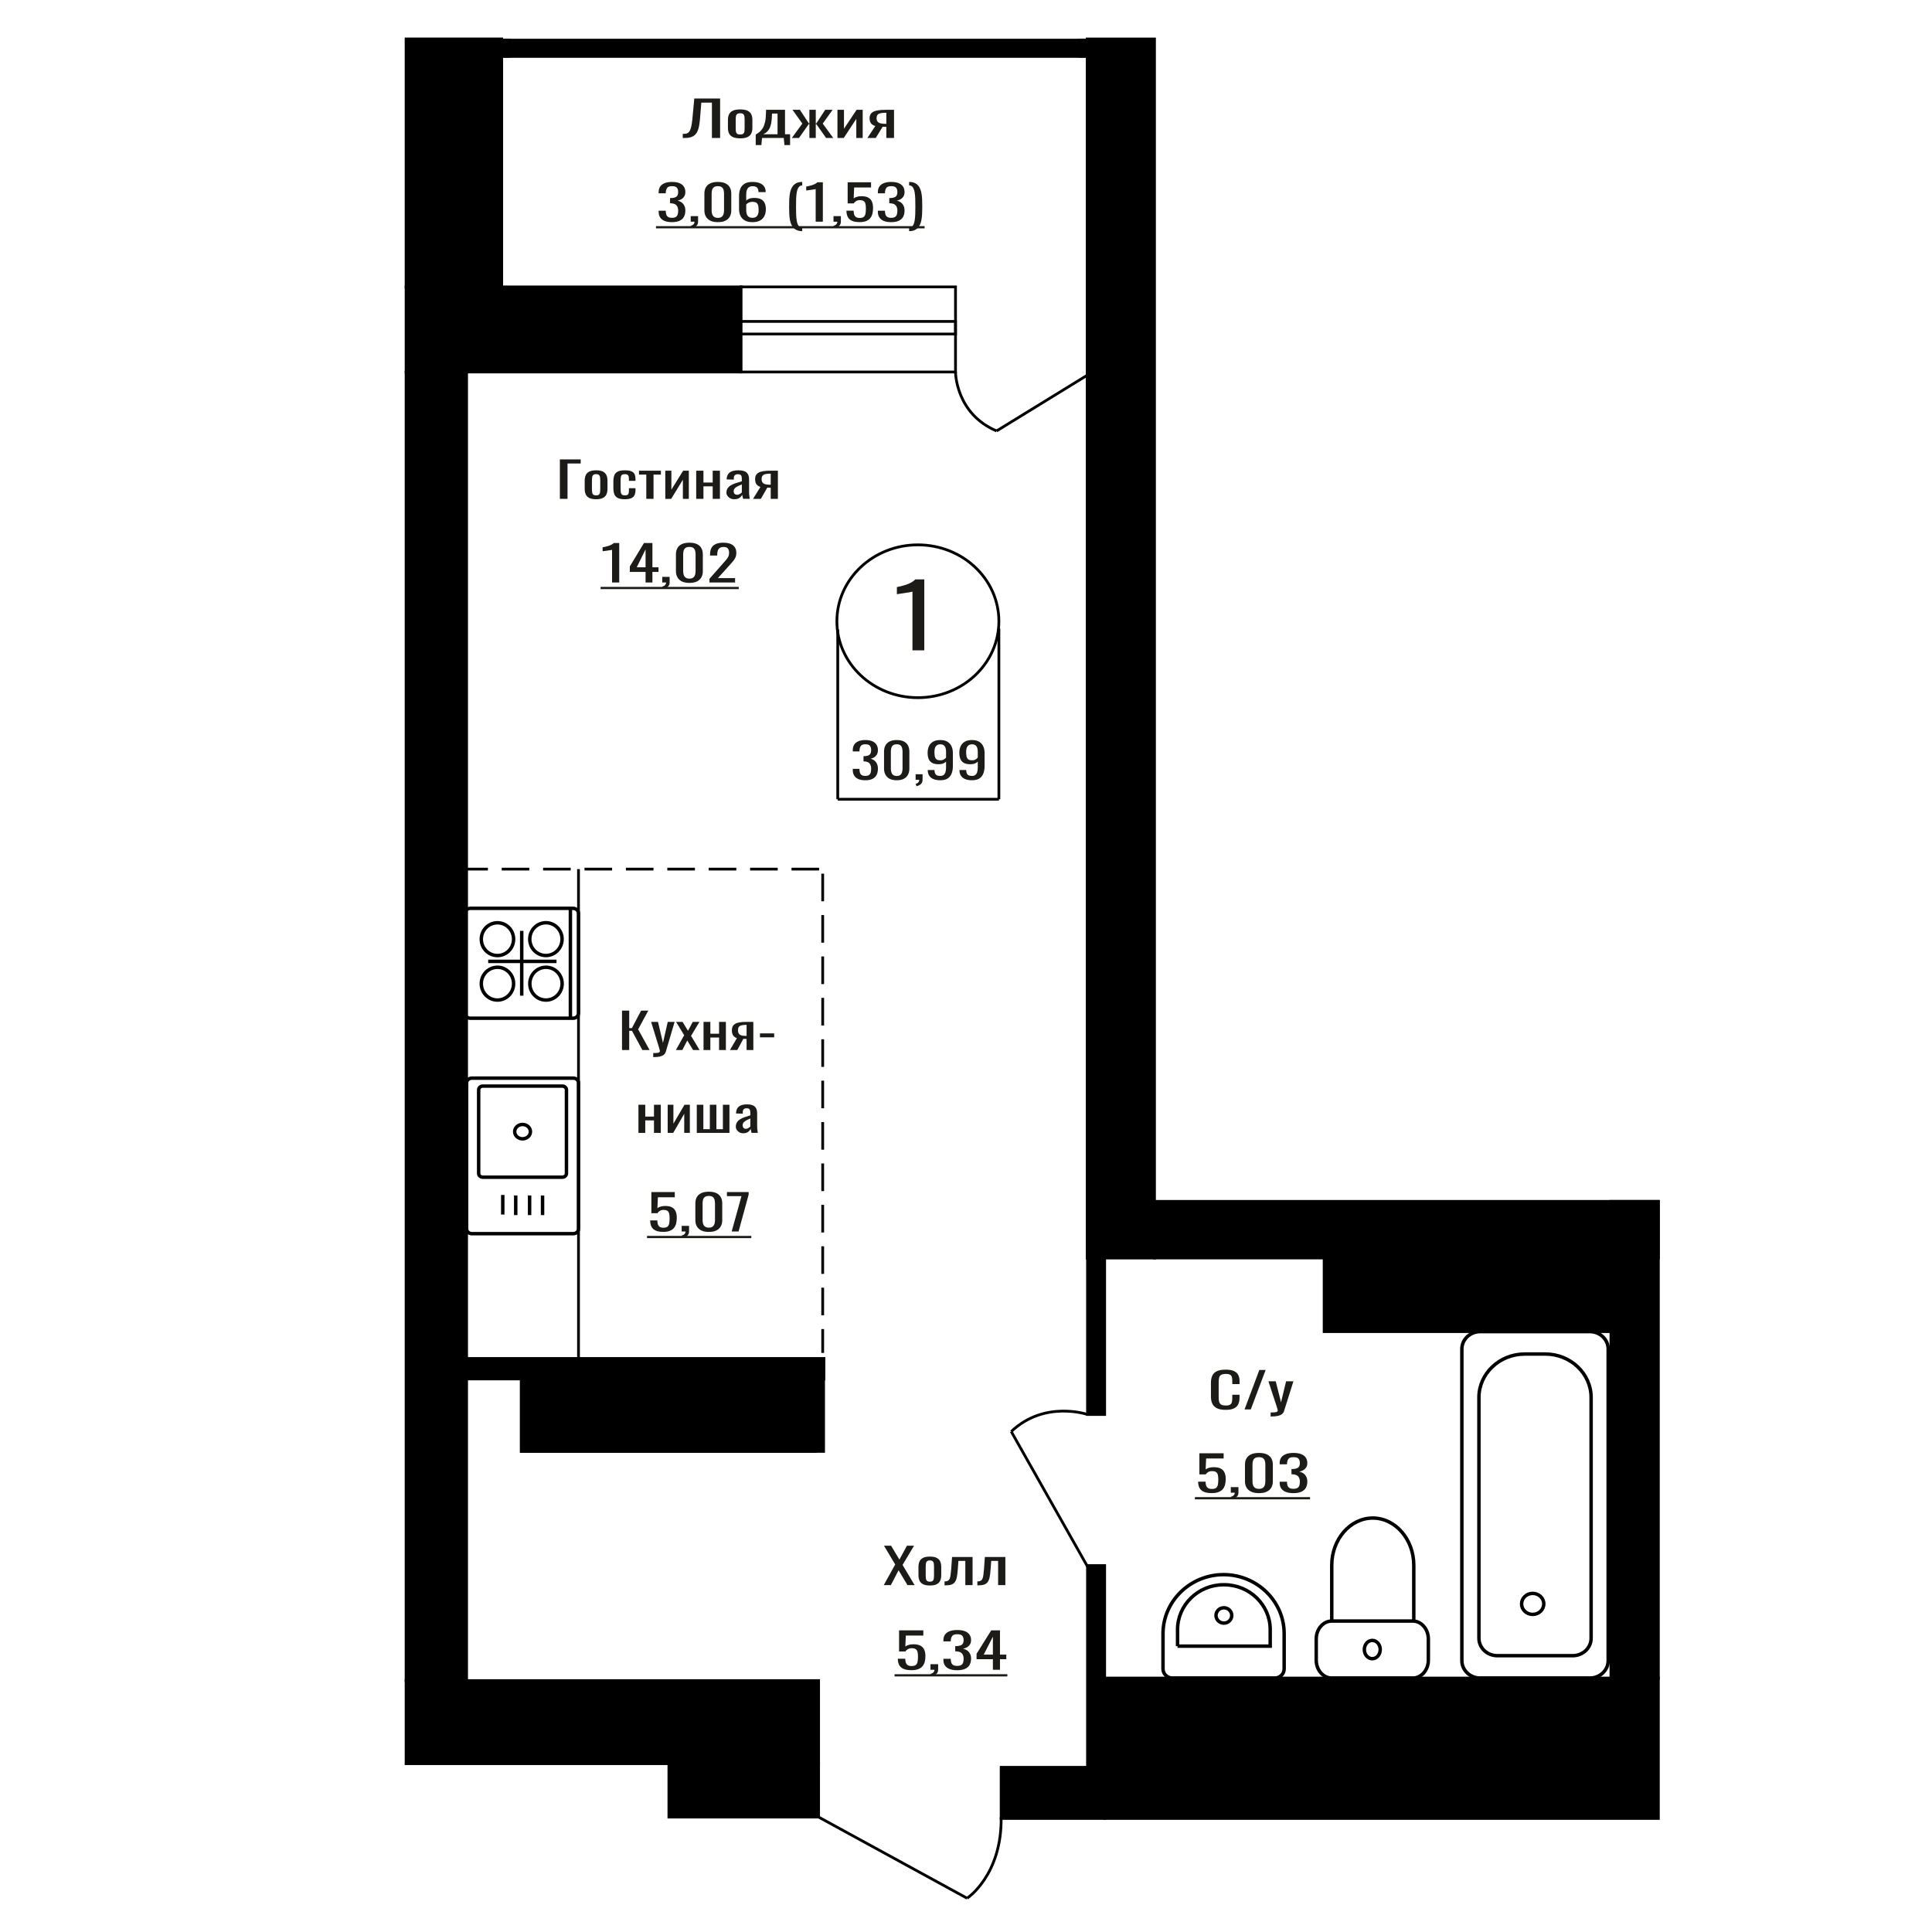 <?xml version="1.0" encoding="UTF-8"?>
<!DOCTYPE svg PUBLIC "-//W3C//DTD SVG 1.1//EN" "http://www.w3.org/Graphics/SVG/1.1/DTD/svg11.dtd">
<!-- Creator: CorelDRAW 2019 -->
<svg xmlns="http://www.w3.org/2000/svg" xml:space="preserve" width="140mm" height="140mm" version="1.1" style="shape-rendering:geometricPrecision; text-rendering:geometricPrecision; image-rendering:optimizeQuality; fill-rule:evenodd; clip-rule:evenodd"
viewBox="0 0 14000 14000"
 xmlns:xlink="http://www.w3.org/1999/xlink">
 <defs>
  <style type="text/css">
   <![CDATA[
    .str1 {stroke:black;stroke-width:25;stroke-miterlimit:22.926}
    .str0 {stroke:black;stroke-width:20;stroke-miterlimit:22.926}
    .str2 {stroke:black;stroke-width:20;stroke-miterlimit:22.926;stroke-dasharray:200 100}
    .fil1 {fill:none}
    .fil3 {fill:black}
    .fil2 {fill:#1C1B17}
    .fil0 {fill:#1C1B17;fill-rule:nonzero}
   ]]>
  </style>
 </defs>
 <g id="Слой_x0020_1">
  <polygon class="fil0" points="4507.35,7608.91 4507.35,7323.16 4559.49,7323.16 4559.49,7450.16 4578.88,7450.16 4645.79,7323.16 4697.94,7323.16 4624.1,7458.98 4707.17,7608.91 4655.02,7608.91 4579.34,7469.56 4559.49,7469.56 4559.49,7608.91 "/>
  <path id="1" class="fil0" d="M4733.48 7660.06l0 -28.92c12,0 21.53,-0.42 28.61,-1.24 7.08,-0.82 12.15,-2.35 15.23,-4.59 3.07,-2.23 4.61,-5.35 4.61,-9.34 0,-2.12 -1.08,-6.82 -3.23,-14.12 -2.15,-7.29 -4.46,-15.05 -6.92,-23.28l-53.54 -173.57 49.84 0 36 152.4 34.62 -152.4 49.84 0 -63.68 215.2c-2.78,9.88 -7.85,17.7 -15.24,23.46 -7.38,5.76 -16.84,9.94 -28.38,12.52 -11.54,2.59 -25.46,3.88 -41.77,3.88l-5.99 0z"/>
  <polygon id="2" class="fil0" points="4897.77,7608.91 4957.77,7501.66 4899.15,7405 4946.23,7405 4985.45,7469.56 5020.06,7405 5068.52,7405 5007.61,7506.25 5069.44,7608.91 5022.38,7608.91 4980.37,7539.77 4944.38,7608.91 "/>
  <polygon id="3" class="fil0" points="5098.05,7608.91 5098.05,7405 5147.44,7405 5147.44,7490.73 5210.66,7490.73 5210.66,7405 5260.05,7405 5260.05,7608.91 5210.66,7608.91 5210.66,7518.25 5147.44,7518.25 5147.44,7608.91 "/>
  <path id="4" class="fil0" d="M5289.58 7608.91l50.3 -86.43c-8.6,-2.59 -15.6,-6.47 -20.99,-11.64 -5.39,-5.18 -9.32,-11.53 -11.78,-19.05 -2.46,-7.53 -3.69,-16 -3.69,-25.4 0,-10.82 1.85,-20.11 5.54,-27.87 3.7,-7.76 9.55,-14.11 17.54,-19.05 8.01,-4.94 18.62,-8.59 31.84,-10.94 13.24,-2.35 29.54,-3.53 48.93,-3.53l51.68 0 0 203.91 -48.92 0 0 -80.43c-4.92,0 -9.07,-0.06 -12.46,-0.18 -3.38,-0.12 -7.07,-0.29 -11.08,-0.53l-43.83 81.14 -53.08 0zm114.91 -102.31c0.62,0 1.61,0 3,0 1.39,0 2.24,0 2.54,0l0 -80.08c-0.3,0 -1.15,0 -2.54,0 -1.39,0 -2.22,0 -2.54,0 -14.45,0 -25.91,1.36 -34.38,4.06 -8.46,2.7 -14.37,6.94 -17.76,12.7 -3.39,5.76 -5.08,13.46 -5.08,23.11 0,13.4 3.93,23.4 11.76,29.98 7.85,6.59 22.86,10 45,10.23z"/>
  <polygon id="5" class="fil0" points="5506.95,7516.83 5506.95,7488.26 5609.86,7488.26 5609.86,7516.83 "/>
  <polygon id="6" class="fil0" points="4626.41,8209.34 4626.41,8005.43 4675.79,8005.43 4675.79,8091.16 4739.01,8091.16 4739.01,8005.43 4788.4,8005.43 4788.4,8209.34 4739.01,8209.34 4739.01,8118.68 4675.79,8118.68 4675.79,8209.34 "/>
  <polygon id="7" class="fil0" points="4838.24,8209.34 4838.24,8005.43 4879.77,8005.43 4879.77,8142.66 4960.07,8005.43 4998.84,8005.43 4998.84,8209.34 4958.22,8209.34 4958.22,8071.05 4878.39,8209.34 "/>
  <polygon id="8" class="fil0" points="5049.14,8209.34 5049.14,8005.43 5096.68,8005.43 5096.68,8182.53 5143.75,8182.53 5143.75,8005.43 5191.29,8005.43 5191.29,8182.53 5238.36,8182.53 5238.36,8005.43 5285.89,8005.43 5285.89,8209.34 "/>
  <path id="9" class="fil0" d="M5385.58 8212.16c-10.47,0 -19.69,-2.29 -27.7,-6.88 -7.99,-4.58 -14.29,-10.46 -18.91,-17.64 -4.62,-7.17 -6.92,-14.75 -6.92,-22.75 0,-12.7 2.76,-23.4 8.3,-32.1 5.54,-8.71 13.15,-16.05 22.84,-22.05 9.7,-6 20.92,-11.23 33.69,-15.7 12.77,-4.47 26.23,-8.82 40.38,-13.05l0 -14.47c0,-8.23 -0.61,-15.05 -1.84,-20.46 -1.23,-5.41 -3.77,-9.47 -7.61,-12.17 -3.85,-2.7 -9.62,-4.06 -17.31,-4.06 -6.77,0 -12.23,1.18 -16.38,3.53 -4.16,2.35 -7.16,5.7 -9,10.06 -1.85,4.35 -2.77,9.46 -2.77,15.34l0 10.23 -48.92 -1.41c0.62,-22.58 7.38,-39.22 20.31,-49.92 12.92,-10.7 32.91,-16.05 59.99,-16.05 26.45,0 45.22,5.53 56.3,16.58 11.07,11.06 16.62,27.05 16.62,47.98l0 93.13c0,6.35 0.22,12.47 0.69,18.35 0.46,5.88 1.07,11.35 1.84,16.4 0.78,5.06 1.47,9.82 2.08,14.29l-45.23 0c-0.92,-3.76 -2.07,-8.53 -3.46,-14.29 -1.38,-5.76 -2.39,-10.99 -3,-15.7 -3.08,8 -8.99,15.47 -17.77,22.41 -8.76,6.93 -20.84,10.4 -36.22,10.4zm19.38 -32.45c4.92,0 9.54,-1.06 13.84,-3.18 4.31,-2.12 8.15,-4.53 11.54,-7.23 3.39,-2.71 5.69,-4.88 6.92,-6.53l0 -57.85c-7.69,3.29 -14.92,6.58 -21.69,9.87 -6.76,3.3 -12.69,6.77 -17.76,10.41 -5.08,3.65 -9.08,7.76 -12,12.35 -2.93,4.59 -4.39,9.82 -4.39,15.7 0,8.23 2,14.7 6,19.4 4,4.7 9.85,7.06 17.54,7.06z"/>
  <path class="fil0" d="M6612.05 4712.74l0 -425.45c-0.55,0.42 -6.55,1.69 -18.03,3.81 -11.48,2.12 -24.43,4.23 -38.85,6.35 -14.42,2.12 -27.24,4.02 -38.45,5.71 -11.22,1.7 -17.09,2.54 -17.62,2.54l0 -51.43c9.08,-1.69 19.62,-4.02 31.63,-6.99 12.02,-2.96 24.3,-6.56 36.85,-10.79 12.55,-4.23 24.57,-9.53 36.05,-15.88 11.48,-6.35 21.23,-13.75 29.24,-22.22l64.88 0 0 514.35 -85.7 0z"/>
  <ellipse class="fil1 str0" cx="6651.35" cy="4501.87" rx="586.93" ry="553.69"/>
  <line class="fil1 str0" x1="6070.64" y1="4561.52" x2="6070.64" y2= "5791.69" />
  <line class="fil1 str0" x1="7238.29" y1="4553.9" x2="7238.29" y2= "5791.68" />
  <line class="fil1 str0" x1="6070.64" y1="5791.68" x2="7238.29" y2= "5791.68" />
  <path class="fil0" d="M6270.09 5654.03c-20.13,0 -36.92,-2.94 -50.34,-8.82 -13.43,-5.88 -23.5,-14.35 -30.22,-25.4 -6.71,-11.06 -10.07,-24.11 -10.07,-39.16l0 -9.53 48.53 0c0,0.94 0,1.94 0,3 0,1.06 0,2.18 0,3.35 0.3,8.47 1.6,16.11 3.88,22.93 2.3,6.82 6.41,12.23 12.36,16.23 5.96,4 14.58,6 25.86,6 11.9,0 20.91,-2.18 27.02,-6.53 6.1,-4.35 10.21,-10.52 12.35,-18.52 2.14,-8 3.2,-17.17 3.2,-27.52 0,-15.05 -3.58,-27.34 -10.75,-36.86 -7.18,-9.53 -19.76,-14.76 -37.76,-15.7 -0.92,-0.24 -2.06,-0.35 -3.44,-0.35 -1.37,0 -2.51,0 -3.44,0l0 -37.75c0.93,0 1.99,0 3.21,0 1.22,0 2.3,0 3.2,0 17.4,-0.47 29.91,-4 37.54,-10.58 7.63,-6.59 11.44,-17.53 11.44,-32.81 0,-12.94 -2.82,-23.29 -8.47,-31.05 -5.64,-7.76 -16.85,-11.64 -33.64,-11.64 -16.78,0 -27.92,4.29 -33.41,12.88 -5.49,8.58 -8.54,19.58 -9.15,32.98 0,0.94 0,1.94 0,3 0,1.06 0,2.06 0,3l-48.53 0 0 -9.53c0,-15.28 3.36,-28.34 10.07,-39.15 6.72,-10.82 16.87,-19.17 30.44,-25.05 13.59,-5.88 30.44,-8.82 50.58,-8.82 20.45,0 37.38,2.94 50.81,8.82 13.43,5.88 23.49,14.29 30.22,25.22 6.7,10.94 10.06,24.05 10.06,39.34 0,17.17 -4.81,30.92 -14.41,41.27 -9.62,10.35 -22.51,17.41 -38.68,21.17 11.29,2.59 20.83,7.05 28.6,13.4 7.78,6.35 13.82,14.41 18.08,24.17 4.27,9.76 6.41,21.11 6.41,34.04 0,16.94 -3.04,31.69 -9.16,44.28 -6.09,12.58 -15.86,22.34 -29.29,29.28 -13.42,6.94 -31.12,10.41 -53.1,10.41z"/>
  <path id="1" class="fil0" d="M6498.05 5654.03c-21.06,0 -38.37,-3.65 -51.95,-10.94 -13.59,-7.29 -23.66,-17.29 -30.21,-29.99 -6.56,-12.7 -9.85,-27.16 -9.85,-43.39l0 -123.12c0,-16.7 3.21,-31.34 9.62,-43.92 6.41,-12.58 16.4,-22.4 29.98,-29.46 13.58,-7.05 31.05,-10.58 52.41,-10.58 21.36,0 38.76,3.53 52.18,10.58 13.43,7.06 23.35,16.88 29.76,29.46 6.41,12.58 9.61,27.22 9.61,43.92l0 123.12c0,16.46 -3.28,31.05 -9.85,43.75 -6.56,12.7 -16.55,22.63 -29.98,29.81 -13.42,7.17 -30.66,10.76 -51.72,10.76zm0 -31.05c11.6,0 20.37,-2.59 26.31,-7.76 5.96,-5.17 10.08,-11.82 12.37,-19.93 2.28,-8.12 3.44,-16.52 3.44,-25.23l0 -123.82c0,-9.17 -1.08,-17.82 -3.21,-25.93 -2.14,-8.12 -6.19,-14.64 -12.13,-19.58 -5.96,-4.94 -14.88,-7.41 -26.78,-7.41 -11.9,0 -20.9,2.47 -27,7.41 -6.11,4.94 -10.23,11.46 -12.37,19.58 -2.14,8.11 -3.2,16.76 -3.2,25.93l0 123.82c0,8.71 1.14,17.11 3.44,25.23 2.28,8.11 6.55,14.76 12.82,19.93 6.25,5.17 15.02,7.76 26.31,7.76z"/>
  <path id="2" class="fil0" d="M6642.24 5697.06l-7.79 -16.22c8.24,-2.12 14.73,-5.82 19.45,-11.12 4.74,-5.29 7.1,-11.58 7.1,-18.87l-26.09 0 0 -40.57 50.35 0 0 39.86c0,12.47 -3.5,22.41 -10.52,29.81 -7.02,7.41 -17.85,13.12 -32.5,17.11z"/>
  <path id="3" class="fil0" d="M6813.88 5654.03c-19.22,0 -35.62,-2.77 -49.2,-8.3 -13.58,-5.52 -23.88,-13.58 -30.9,-24.16 -7.01,-10.58 -10.68,-23.4 -10.98,-38.45 0,-0.47 0,-1 0,-1.59 0,-0.59 0,-1.12 0,-1.59l48.98 0c0,13.64 2.89,24.17 8.69,31.58 5.8,7.4 17.09,11.11 33.87,11.11 9.16,0 16.79,-2.18 22.89,-6.53 6.11,-4.35 10.67,-11.05 13.74,-20.11 3.05,-9.05 4.56,-20.52 4.56,-34.39l0 -43.4c-4.56,5.88 -11.36,10.65 -20.35,14.29 -9.01,3.65 -20.23,5.47 -33.65,5.47 -20.45,0 -36.47,-3.47 -48.07,-10.41 -11.59,-6.93 -19.75,-16.58 -24.48,-28.92 -4.73,-12.35 -7.1,-26.76 -7.1,-43.22 0,-17.4 3.05,-33.1 9.16,-47.1 6.1,-13.99 15.95,-25.1 29.52,-33.33 13.58,-8.24 31.36,-12.35 53.32,-12.35 21.36,0 38.76,4.17 52.19,12.52 13.43,8.35 23.26,19.58 29.52,33.69 6.25,14.11 9.38,29.87 9.38,47.28l0 95.95c0,18.35 -2.74,35.28 -8.24,50.8 -5.49,15.52 -14.79,27.93 -27.92,37.22 -13.12,9.29 -31.43,13.94 -54.93,13.94zm0 -144.64c10.68,0 19.39,-2.06 26.1,-6.18 6.7,-4.11 11.89,-8.64 15.55,-13.58l0 -42.33c0,-9.88 -1.22,-18.88 -3.66,-26.99 -2.43,-8.12 -6.7,-14.58 -12.81,-19.4 -6.1,-4.83 -14.5,-7.24 -25.18,-7.24 -10.67,0 -19.15,2.47 -25.4,7.41 -6.25,4.94 -10.68,11.35 -13.27,19.23 -2.6,7.88 -3.9,16.52 -3.9,25.93 0,11.29 0.69,21.75 2.07,31.4 1.37,9.64 5.03,17.34 10.99,23.1 5.94,5.76 15.79,8.65 29.51,8.65z"/>
  <path id="4" class="fil0" d="M7043.67 5654.03c-19.23,0 -35.63,-2.77 -49.2,-8.3 -13.59,-5.52 -23.89,-13.58 -30.91,-24.16 -7,-10.58 -10.68,-23.4 -10.97,-38.45 0,-0.47 0,-1 0,-1.59 0,-0.59 0,-1.12 0,-1.59l48.98 0c0,13.64 2.89,24.17 8.69,31.58 5.8,7.4 17.09,11.11 33.86,11.11 9.16,0 16.79,-2.18 22.89,-6.53 6.11,-4.35 10.68,-11.05 13.74,-20.11 3.05,-9.05 4.57,-20.52 4.57,-34.39l0 -43.4c-4.57,5.88 -11.37,10.65 -20.36,14.29 -9,3.65 -20.23,5.47 -33.64,5.47 -20.45,0 -36.47,-3.47 -48.07,-10.41 -11.59,-6.93 -19.75,-16.58 -24.49,-28.92 -4.72,-12.35 -7.1,-26.76 -7.1,-43.22 0,-17.4 3.05,-33.1 9.16,-47.1 6.1,-13.99 15.95,-25.1 29.52,-33.33 13.59,-8.24 31.36,-12.35 53.33,-12.35 21.36,0 38.76,4.17 52.18,12.52 13.43,8.35 23.27,19.58 29.52,33.69 6.26,14.11 9.38,29.87 9.38,47.28l0 95.95c0,18.35 -2.73,35.28 -8.24,50.8 -5.48,15.52 -14.79,27.93 -27.92,37.22 -13.12,9.29 -31.42,13.94 -54.92,13.94zm0 -144.64c10.68,0 19.38,-2.06 26.09,-6.18 6.71,-4.11 11.9,-8.64 15.56,-13.58l0 -42.33c0,-9.88 -1.22,-18.88 -3.66,-26.99 -2.44,-8.12 -6.71,-14.58 -12.82,-19.4 -6.1,-4.83 -14.49,-7.24 -25.17,-7.24 -10.68,0 -19.15,2.47 -25.41,7.41 -6.25,4.94 -10.67,11.35 -13.27,19.23 -2.59,7.88 -3.89,16.52 -3.89,25.93 0,11.29 0.69,21.75 2.06,31.4 1.38,9.64 5.04,17.34 10.99,23.1 5.94,5.76 15.79,8.65 29.52,8.65z"/>
  <path class="fil0" d="M4806.59 8926.58c-23.64,0 -42.42,-3.29 -56.36,-9.88 -13.92,-6.58 -23.87,-16.11 -29.86,-28.57 -5.99,-12.47 -9,-27.28 -9,-44.45l51.98 0c0,8.47 0.97,16.76 2.91,24.87 1.96,8.11 6.07,14.82 12.39,20.11 6.32,5.29 15.95,7.94 28.91,7.94 14.25,0 24.45,-3 30.61,-9 6.14,-6 10.03,-14.11 11.65,-24.34 1.62,-10.23 2.43,-21.82 2.43,-34.75 0,-12.94 -0.98,-23.93 -2.92,-32.99 -1.94,-9.05 -5.99,-15.99 -12.14,-20.81 -6.16,-4.82 -15.86,-7.23 -29.15,-7.23 -10.69,0 -19.75,2.41 -27.2,7.23 -7.45,4.82 -12.95,10.29 -16.52,16.4l-44.2 0 0 -153.1 169.53 0 0 37.75 -122.41 0 -3.4 79.02c6.47,-4.94 14.5,-8.82 24.04,-11.64 9.56,-2.83 20.49,-4.24 32.8,-4.24 21.37,0 38.13,3.65 50.27,10.94 12.15,7.29 20.73,17.29 25.75,29.99 5.01,12.7 7.52,27.28 7.52,43.74 0,14.58 -1.45,28.16 -4.37,40.75 -2.91,12.58 -8.01,23.52 -15.29,32.81 -7.29,9.28 -17.26,16.52 -29.88,21.69 -12.63,5.18 -28.66,7.76 -48.09,7.76z"/>
  <path id="1" class="fil0" d="M4947.46 8969.97l-8.27 -16.22c8.75,-2.12 15.63,-5.82 20.65,-11.12 5.02,-5.29 7.53,-11.58 7.53,-18.87l-27.69 0 0 -40.57 53.44 0 0 39.86c0,12.47 -3.72,22.41 -11.17,29.81 -7.45,7.41 -18.95,13.12 -34.49,17.11z"/>
  <path id="2" class="fil0" d="M5136.42 8926.94c-22.35,0 -40.72,-3.65 -55.13,-10.94 -14.42,-7.29 -25.11,-17.29 -32.06,-29.99 -6.97,-12.7 -10.45,-27.16 -10.45,-43.39l0 -123.12c0,-16.7 3.4,-31.34 10.2,-43.92 6.8,-12.58 17.41,-22.4 31.82,-29.46 14.41,-7.05 32.95,-10.58 55.62,-10.58 22.66,0 41.13,3.53 55.38,10.58 14.25,7.06 24.77,16.88 31.58,29.46 6.8,12.58 10.2,27.22 10.2,43.92l0 123.12c0,16.46 -3.48,31.05 -10.45,43.75 -6.97,12.7 -17.57,22.63 -31.82,29.81 -14.24,7.17 -32.54,10.76 -54.89,10.76zm0 -31.05c12.31,0 21.62,-2.59 27.92,-7.76 6.32,-5.17 10.7,-11.82 13.13,-19.93 2.42,-8.12 3.65,-16.52 3.65,-25.23l0 -123.82c0,-9.17 -1.15,-17.82 -3.4,-25.93 -2.28,-8.12 -6.57,-14.64 -12.88,-19.58 -6.32,-4.94 -15.79,-7.41 -28.42,-7.41 -12.63,0 -22.18,2.47 -28.66,7.41 -6.48,4.94 -10.85,11.46 -13.12,19.58 -2.27,8.11 -3.4,16.76 -3.4,25.93l0 123.82c0,8.71 1.21,17.11 3.65,25.23 2.42,8.11 6.95,14.76 13.6,19.93 6.64,5.17 15.95,7.76 27.93,7.76z"/>
  <polygon id="3" class="fil0" points="5302.07,8923.76 5372.98,8667.64 5267.58,8667.64 5267.58,8638.01 5424.97,8638.01 5424.97,8656.35 5352.1,8923.76 "/>
  <polygon id="4" class="fil2" points="4688.54,8955.83 5444.39,8955.83 5444.39,8971.87 4688.54,8971.87 "/>
  <polygon id="5" class="fil2" points="5444.39,8955.83 5444.39,8955.83 5444.39,8971.87 5444.39,8971.87 "/>
  <polygon id="6" class="fil2" points="4688.54,9556.26 4688.54,9556.26 4688.54,9572.3 4688.54,9572.3 "/>
  <polygon id="7" class="fil2" points="4688.54,9556.26 4688.54,9556.26 4688.54,9572.3 4688.54,9572.3 "/>
  <path class="fil0" d="M8882 10216.39c-28.16,0 -50.01,-4.24 -65.56,-12.71 -15.55,-8.46 -26.35,-19.87 -32.41,-34.21 -6.05,-14.35 -9.09,-30.34 -9.09,-47.98l0 -100.9c0,-19.28 3.04,-36.1 9.09,-50.45 6.06,-14.34 16.86,-25.45 32.41,-33.33 15.55,-7.88 37.4,-11.82 65.56,-11.82 24.87,0 44.6,3.29 59.17,9.88 14.58,6.58 25.04,15.99 31.43,28.22 6.38,12.23 9.58,26.93 9.58,44.1l0 22.57 -52.55 0 0 -20.1c0,-10.59 -0.74,-19.94 -2.21,-28.05 -1.48,-8.11 -5.49,-14.41 -12.03,-18.87 -6.55,-4.47 -17.51,-6.71 -32.9,-6.71 -15.72,0 -27.17,2.41 -34.37,7.24 -7.21,4.82 -11.87,11.64 -14,20.46 -2.13,8.82 -3.19,19.11 -3.19,30.86l0 113.25c0,14.34 1.64,25.69 4.91,34.04 3.27,8.35 8.67,14.29 16.2,17.82 7.53,3.52 17.68,5.29 30.45,5.29 15.06,0 25.86,-2.41 32.42,-7.23 6.54,-4.83 10.63,-11.47 12.27,-19.94 1.63,-8.46 2.45,-18.34 2.45,-29.63l0 -21.17 52.55 0 0 21.17c0,17.4 -2.95,32.75 -8.84,46.04 -5.9,13.29 -16.05,23.63 -30.46,31.04 -14.39,7.41 -34.7,11.12 -60.88,11.12z"/>
  <polygon id="1" class="fil0" points="9018.51,10213.21 9125.56,9927.46 9171.23,9927.46 9063.69,10213.21 "/>
  <path id="2" class="fil0" d="M9207.58 10264.36l0 -28.92c12.76,0 22.91,-0.42 30.44,-1.24 7.53,-0.82 12.93,-2.35 16.2,-4.59 3.27,-2.23 4.92,-5.35 4.92,-9.34 0,-2.12 -1.16,-6.82 -3.44,-14.12 -2.3,-7.29 -4.75,-15.05 -7.37,-23.28l-56.97 -173.57 53.04 0 38.3 152.4 36.83 -152.4 53.04 0 -67.76 215.2c-2.95,9.88 -8.36,17.7 -16.22,23.46 -7.85,5.76 -17.91,9.94 -30.19,12.52 -12.28,2.59 -27.09,3.88 -44.45,3.88l-6.37 0z"/>
  <path class="fil0" d="M6604.68 12102.73c-24.51,0 -43.98,-3.29 -58.43,-9.88 -14.43,-6.58 -24.75,-16.11 -30.96,-28.57 -6.21,-12.47 -9.32,-27.28 -9.32,-44.45l53.89 0c0,8.47 1,16.76 3.01,24.87 2.02,8.11 6.29,14.82 12.84,20.11 6.56,5.29 16.53,7.94 29.97,7.94 14.77,0 25.35,-3 31.73,-9 6.37,-6 10.41,-14.11 12.08,-24.34 1.68,-10.23 2.52,-21.82 2.52,-34.75 0,-12.94 -1.01,-23.93 -3.02,-32.99 -2.02,-9.05 -6.21,-15.99 -12.59,-20.81 -6.38,-4.82 -16.45,-7.23 -30.22,-7.23 -11.08,0 -20.47,2.41 -28.2,7.23 -7.72,4.82 -13.43,10.29 -17.12,16.4l-45.83 0 0 -153.1 175.75 0 0 37.75 -126.9 0 -3.52 79.02c6.7,-4.94 15.03,-8.82 24.92,-11.64 9.91,-2.83 21.24,-4.24 34,-4.24 22.16,0 39.53,3.65 52.12,10.94 12.59,7.29 21.48,17.29 26.69,29.99 5.2,12.7 7.79,27.28 7.79,43.74 0,14.58 -1.49,28.16 -4.52,40.75 -3.03,12.58 -8.31,23.52 -15.86,32.81 -7.55,9.28 -17.89,16.52 -30.98,21.69 -13.08,5.18 -29.7,7.76 -49.84,7.76z"/>
  <path id="1" class="fil0" d="M6750.71 12146.12l-8.57 -16.22c9.07,-2.12 16.2,-5.82 21.4,-11.12 5.21,-5.29 7.81,-11.58 7.81,-18.87l-28.71 0 0 -40.57 55.4 0 0 39.86c0,12.47 -3.85,22.41 -11.58,29.81 -7.72,7.41 -19.64,13.12 -35.75,17.11z"/>
  <path id="2" class="fil0" d="M6936.02 12103.09c-22.15,0 -40.63,-2.94 -55.39,-8.82 -14.77,-5.88 -25.85,-14.35 -33.24,-25.4 -7.38,-11.06 -11.08,-24.11 -11.08,-39.16l0 -9.53 53.39 0c0,0.94 0,1.94 0,3 0,1.06 0,2.18 0,3.35 0.33,8.47 1.75,16.11 4.27,22.93 2.52,6.82 7.05,12.23 13.6,16.23 6.55,4 16.03,6 28.45,6 13.09,0 23,-2.18 29.72,-6.53 6.71,-4.35 11.23,-10.52 13.59,-18.52 2.35,-8 3.52,-17.17 3.52,-27.52 0,-15.05 -3.94,-27.34 -11.83,-36.86 -7.89,-9.53 -21.74,-14.76 -41.54,-15.7 -1.01,-0.24 -2.27,-0.35 -3.78,-0.35 -1.51,0 -2.77,0 -3.78,0l0 -37.75c1.01,0 2.18,0 3.52,0 1.34,0 2.53,0 3.53,0 19.14,-0.47 32.9,-4 41.29,-10.58 8.4,-6.59 12.59,-17.53 12.59,-32.81 0,-12.94 -3.11,-23.29 -9.32,-31.05 -6.21,-7.76 -18.54,-11.64 -37.01,-11.64 -18.46,0 -30.72,4.29 -36.76,12.88 -6.04,8.58 -9.39,19.58 -10.06,32.98 0,0.94 0,1.94 0,3 0,1.06 0,2.06 0,3l-53.39 0 0 -9.53c0,-15.28 3.7,-28.34 11.08,-39.15 7.39,-10.82 18.56,-19.17 33.49,-25.05 14.94,-5.88 33.49,-8.82 55.64,-8.82 22.5,0 41.12,2.94 55.9,8.82 14.77,5.88 25.85,14.29 33.24,25.22 7.38,10.94 11.08,24.05 11.08,39.34 0,17.17 -5.29,30.92 -15.86,41.27 -10.58,10.35 -24.76,17.41 -42.55,21.17 12.42,2.59 22.91,7.05 31.46,13.4 8.57,6.35 15.2,14.41 19.9,24.17 4.7,9.76 7.05,21.11 7.05,34.04 0,16.94 -3.35,31.69 -10.08,44.28 -6.71,12.58 -17.45,22.34 -32.23,29.28 -14.76,6.94 -34.23,10.41 -58.41,10.41z"/>
  <path id="3" class="fil0" d="M7194.86 12099.91l0 -76.55 -118.34 0 0 -39.51 106.26 -169.69 63.45 0 0 175.68 45.83 0 0 33.52 -45.83 0 0 76.55 -51.37 0zm-66.46 -110.07l66.46 0 0 -129.82 -66.46 129.82z"/>
  <polygon id="4" class="fil2" points="6482.3,12131.98 7299.61,12131.98 7299.61,12148.02 6482.3,12148.02 "/>
  <path class="fil0" d="M4869.15 1609.79c-21.37,0 -39.19,-2.94 -53.43,-8.82 -14.25,-5.88 -24.94,-14.35 -32.07,-25.4 -7.12,-11.06 -10.68,-24.11 -10.68,-39.16l0 -9.53 51.5 0c0,0.94 0,1.94 0,3 0,1.06 0,2.18 0,3.35 0.31,8.47 1.69,16.11 4.11,22.93 2.44,6.82 6.81,12.23 13.13,16.23 6.32,4 15.46,6 27.44,6 12.63,0 22.18,-2.18 28.67,-6.53 6.47,-4.35 10.83,-10.52 13.11,-18.52 2.27,-8 3.4,-17.17 3.4,-27.52 0,-15.05 -3.8,-27.34 -11.42,-36.86 -7.61,-9.53 -20.97,-14.76 -40.07,-15.7 -0.98,-0.24 -2.19,-0.35 -3.65,-0.35 -1.46,0 -2.67,0 -3.65,0l0 -37.75c0.98,0 2.11,0 3.41,0 1.29,0 2.43,0 3.4,0 18.46,-0.47 31.74,-4 39.83,-10.58 8.1,-6.59 12.15,-17.53 12.15,-32.81 0,-12.94 -3,-23.29 -8.99,-31.05 -5.99,-7.76 -17.89,-11.64 -35.71,-11.64 -17.8,0 -29.63,4.29 -35.46,12.88 -5.82,8.58 -9.06,19.58 -9.7,32.98 0,0.94 0,1.94 0,3 0,1.06 0,2.06 0,3l-51.5 0 0 -9.53c0,-15.28 3.56,-28.34 10.68,-39.15 7.13,-10.82 17.9,-19.17 32.31,-25.05 14.41,-5.88 32.3,-8.82 53.67,-8.82 21.7,0 39.67,2.94 53.92,8.82 14.25,5.88 24.94,14.29 32.07,25.22 7.12,10.94 10.69,24.05 10.69,39.34 0,17.17 -5.11,30.92 -15.3,41.27 -10.2,10.35 -23.89,17.41 -41.05,21.17 11.98,2.59 22.1,7.05 30.35,13.4 8.26,6.35 14.67,14.41 19.2,24.17 4.53,9.76 6.8,21.11 6.8,34.04 0,16.94 -3.24,31.69 -9.72,44.28 -6.48,12.58 -16.84,22.34 -31.1,29.28 -14.23,6.94 -33.02,10.41 -56.34,10.41z"/>
  <path id="1" class="fil0" d="M5012.95 1652.82l-8.27 -16.22c8.75,-2.12 15.63,-5.82 20.65,-11.12 5.02,-5.29 7.53,-11.58 7.53,-18.87l-27.69 0 0 -40.57 53.44 0 0 39.86c0,12.47 -3.72,22.41 -11.17,29.81 -7.45,7.41 -18.95,13.12 -34.49,17.11z"/>
  <path id="2" class="fil0" d="M5201.91 1609.79c-22.35,0 -40.72,-3.65 -55.14,-10.94 -14.41,-7.29 -25.1,-17.29 -32.05,-29.99 -6.97,-12.7 -10.45,-27.16 -10.45,-43.39l0 -123.12c0,-16.7 3.4,-31.34 10.2,-43.92 6.8,-12.58 17.41,-22.4 31.82,-29.46 14.41,-7.05 32.95,-10.58 55.62,-10.58 22.66,0 41.13,3.53 55.38,10.58 14.25,7.06 24.77,16.88 31.58,29.46 6.8,12.58 10.2,27.22 10.2,43.92l0 123.12c0,16.46 -3.49,31.05 -10.45,43.75 -6.97,12.7 -17.57,22.63 -31.82,29.81 -14.24,7.17 -32.54,10.76 -54.89,10.76zm0 -31.05c12.31,0 21.62,-2.59 27.92,-7.76 6.32,-5.17 10.7,-11.82 13.13,-19.93 2.42,-8.12 3.65,-16.52 3.65,-25.23l0 -123.82c0,-9.17 -1.15,-17.82 -3.41,-25.93 -2.27,-8.12 -6.56,-14.64 -12.87,-19.58 -6.32,-4.94 -15.79,-7.41 -28.42,-7.41 -12.63,0 -22.18,2.47 -28.66,7.41 -6.48,4.94 -10.85,11.46 -13.12,19.58 -2.27,8.11 -3.4,16.76 -3.4,25.93l0 123.82c0,8.71 1.21,17.11 3.65,25.23 2.42,8.11 6.95,14.76 13.6,19.93 6.64,5.17 15.95,7.76 27.93,7.76z"/>
  <path id="3" class="fil0" d="M5452.08 1609.79c-22.67,0 -41.12,-4.18 -55.37,-12.53 -14.25,-8.35 -24.7,-19.64 -31.34,-33.87 -6.64,-14.22 -9.96,-30.04 -9.96,-47.44l0 -96.31c0,-18.58 2.92,-35.52 8.75,-50.8 5.82,-15.29 15.79,-27.52 29.88,-36.69 14.09,-9.18 33.43,-13.76 58.04,-13.76 20.41,0 37.65,2.7 51.75,8.11 14.08,5.41 24.92,13.29 32.53,23.64 7.62,10.35 11.58,22.93 11.9,37.75 0,0.47 0.08,1.11 0.25,1.94 0.16,0.82 0.25,1.58 0.25,2.29l-52.47 0c0,-13.88 -3.08,-24.46 -9.24,-31.75 -6.14,-7.29 -17.8,-10.94 -34.97,-10.94 -9.39,0 -17.49,2.18 -24.28,6.53 -6.8,4.35 -11.91,10.99 -15.31,19.93 -3.4,8.94 -5.09,20.46 -5.09,34.57l0 43.4c5.17,-5.88 12.54,-10.65 22.1,-14.29 9.55,-3.65 21.28,-5.47 35.22,-5.47 21.69,0 38.69,3.41 51,10.23 12.31,6.82 21.06,16.41 26.23,28.75 5.18,12.35 7.77,26.87 7.77,43.57 0,17.17 -3.24,32.81 -9.71,46.92 -6.48,14.11 -16.84,25.34 -31.09,33.69 -14.25,8.35 -33.2,12.53 -56.84,12.53zm0 -31.4c11.66,0 20.74,-2.41 27.21,-7.23 6.47,-4.83 11.1,-11.23 13.84,-19.23 2.75,-8 4.13,-16.7 4.13,-26.11 0,-11.29 -0.73,-21.75 -2.18,-31.39 -1.46,-9.65 -5.27,-17.35 -11.41,-23.11 -6.16,-5.76 -16.69,-8.64 -31.59,-8.64 -7.12,0 -13.59,0.94 -19.43,2.82 -5.83,1.88 -10.85,4.29 -15.05,7.23 -4.21,2.94 -7.62,6.06 -10.2,9.35l0 42.69c0,9.64 1.37,18.57 4.13,26.81 2.75,8.23 7.36,14.75 13.84,19.58 6.48,4.82 15.38,7.23 26.71,7.23z"/>
  <path id="4" class="fil0" d="M5813.03 1675.05c-18.47,-0.24 -33.62,-3.7 -45.43,-10.41 -11.82,-6.7 -21.14,-15.93 -27.93,-27.69 -6.8,-11.76 -11.74,-25.17 -14.81,-40.22 -3.09,-15.05 -4.95,-31.16 -5.59,-48.33 -0.65,-17.17 -0.98,-34.34 -0.98,-51.5 0,-17.41 0.33,-34.64 0.98,-51.69 0.64,-17.05 2.5,-33.16 5.59,-48.33 3.07,-15.17 8.01,-28.63 14.81,-40.39 6.79,-11.76 16.11,-21.05 27.93,-27.87 11.81,-6.82 26.96,-10.23 45.43,-10.23l0 25.4c-11.35,0.23 -20.09,4.88 -26.25,13.93 -6.14,9.06 -10.52,20.99 -13.11,35.81 -2.59,14.82 -4.13,31.22 -4.61,49.21 -0.48,18 -0.73,36.05 -0.73,54.16 0,18.34 0.25,36.51 0.73,54.5 0.48,17.99 2.02,34.4 4.61,49.21 2.59,14.82 6.97,26.7 13.11,35.63 6.16,8.94 14.9,13.53 26.25,13.76l0 25.05z"/>
  <path id="5" class="fil0" d="M5910.67 1606.61l0 -236.36c-0.33,0.23 -3.98,0.94 -10.94,2.11 -6.96,1.18 -14.81,2.36 -23.56,3.53 -8.74,1.18 -16.52,2.24 -23.32,3.18 -6.79,0.94 -10.36,1.41 -10.69,1.41l0 -28.58c5.51,-0.94 11.91,-2.23 19.2,-3.88 7.28,-1.64 14.73,-3.64 22.35,-6 7.6,-2.35 14.88,-5.29 21.85,-8.81 6.97,-3.53 12.87,-7.65 17.73,-12.35l39.34 0 0 285.75 -51.96 0z"/>
  <path id="6" class="fil0" d="M6047.65 1652.82l-8.26 -16.22c8.74,-2.12 15.63,-5.82 20.64,-11.12 5.02,-5.29 7.53,-11.58 7.53,-18.87l-27.69 0 0 -40.57 53.44 0 0 39.86c0,12.47 -3.72,22.41 -11.17,29.81 -7.45,7.41 -18.94,13.12 -34.49,17.11z"/>
  <path id="7" class="fil0" d="M6228.85 1609.43c-23.65,0 -42.43,-3.29 -56.36,-9.88 -13.93,-6.58 -23.88,-16.11 -29.87,-28.57 -5.99,-12.47 -8.99,-27.28 -8.99,-44.45l51.98 0c0,8.47 0.96,16.76 2.9,24.87 1.96,8.11 6.08,14.82 12.4,20.11 6.32,5.29 15.94,7.94 28.9,7.94 14.25,0 24.45,-3 30.61,-9 6.14,-6 10.04,-14.11 11.65,-24.34 1.62,-10.23 2.44,-21.82 2.44,-34.75 0,-12.94 -0.98,-23.93 -2.92,-32.99 -1.94,-9.05 -5.99,-15.99 -12.15,-20.81 -6.15,-4.82 -15.86,-7.23 -29.15,-7.23 -10.68,0 -19.74,2.41 -27.19,7.23 -7.45,4.82 -12.96,10.29 -16.53,16.4l-44.2 0 0 -153.1 169.53 0 0 37.75 -122.41 0 -3.4 79.02c6.47,-4.94 14.5,-8.82 24.04,-11.64 9.56,-2.83 20.49,-4.24 32.8,-4.24 21.37,0 38.13,3.65 50.28,10.94 12.14,7.29 20.72,17.29 25.74,29.99 5.02,12.7 7.52,27.28 7.52,43.74 0,14.58 -1.44,28.16 -4.36,40.75 -2.92,12.58 -8.02,23.52 -15.3,32.81 -7.28,9.28 -17.25,16.52 -29.88,21.69 -12.63,5.18 -28.66,7.76 -48.08,7.76z"/>
  <path id="8" class="fil0" d="M6457.63 1609.79c-21.37,0 -39.19,-2.94 -53.43,-8.82 -14.25,-5.88 -24.93,-14.35 -32.07,-25.4 -7.12,-11.06 -10.68,-24.11 -10.68,-39.16l0 -9.53 51.5 0c0,0.94 0,1.94 0,3 0,1.06 0,2.18 0,3.35 0.31,8.47 1.69,16.11 4.11,22.93 2.44,6.82 6.81,12.23 13.13,16.23 6.32,4 15.46,6 27.44,6 12.63,0 22.18,-2.18 28.67,-6.53 6.47,-4.35 10.84,-10.52 13.11,-18.52 2.27,-8 3.4,-17.17 3.4,-27.52 0,-15.05 -3.8,-27.34 -11.42,-36.86 -7.61,-9.53 -20.97,-14.76 -40.07,-15.7 -0.97,-0.24 -2.19,-0.35 -3.65,-0.35 -1.45,0 -2.67,0 -3.64,0l0 -37.75c0.97,0 2.1,0 3.4,0 1.29,0 2.43,0 3.4,0 18.46,-0.47 31.74,-4 39.83,-10.58 8.1,-6.59 12.15,-17.53 12.15,-32.81 0,-12.94 -3,-23.29 -8.99,-31.05 -5.99,-7.76 -17.89,-11.64 -35.71,-11.64 -17.8,0 -29.63,4.29 -35.45,12.88 -5.83,8.58 -9.07,19.58 -9.71,32.98 0,0.94 0,1.94 0,3 0,1.06 0,2.06 0,3l-51.5 0 0 -9.53c0,-15.28 3.56,-28.34 10.68,-39.15 7.14,-10.82 17.9,-19.17 32.31,-25.05 14.41,-5.88 32.3,-8.82 53.67,-8.82 21.7,0 39.67,2.94 53.92,8.82 14.26,5.88 24.94,14.29 32.07,25.22 7.12,10.94 10.69,24.05 10.69,39.34 0,17.17 -5.11,30.92 -15.3,41.27 -10.2,10.35 -23.89,17.41 -41.05,21.17 11.98,2.59 22.1,7.05 30.35,13.4 8.26,6.35 14.67,14.41 19.2,24.17 4.53,9.76 6.8,21.11 6.8,34.04 0,16.94 -3.24,31.69 -9.72,44.28 -6.47,12.58 -16.84,22.34 -31.09,29.28 -14.24,6.94 -33.02,10.41 -56.35,10.41z"/>
  <path id="9" class="fil0" d="M6587.82 1675.05l0 -25.4c11.67,-0.24 20.56,-4.88 26.72,-13.94 6.15,-9.05 10.53,-20.99 13.12,-35.8 2.59,-14.82 4.13,-31.28 4.61,-49.39 0.48,-18.11 0.73,-36.22 0.73,-54.33 0,-18.34 -0.25,-36.51 -0.73,-54.5 -0.48,-18 -2.02,-34.34 -4.61,-49.04 -2.59,-14.7 -6.97,-26.52 -13.12,-35.46 -6.16,-8.93 -15.05,-13.52 -26.72,-13.75l0 -25.05c18.79,0 34.08,3.35 45.91,10.05 11.82,6.71 21.12,15.94 27.93,27.7 6.8,11.76 11.74,25.22 14.81,40.39 3.09,15.17 4.95,31.22 5.59,48.15 0.65,16.94 0.98,34.11 0.98,51.51 0,17.4 -0.33,34.63 -0.98,51.68 -0.64,17.05 -2.5,33.22 -5.59,48.51 -3.07,15.29 -8.01,28.81 -14.81,40.57 -6.81,11.76 -16.11,20.99 -27.93,27.69 -11.83,6.71 -27.12,10.17 -45.91,10.41z"/>
  <polygon id="10" class="fil2" points="4753.54,1638.68 6700.03,1638.68 6700.03,1654.72 4753.54,1654.72 "/>
  <polygon id="11" class="fil2" points="6700.03,1638.68 6700.03,1638.68 6700.03,1654.72 6700.03,1654.72 "/>
  <polygon id="12" class="fil2" points="4753.54,2239.11 4753.54,2239.11 4753.54,2255.15 4753.54,2255.15 "/>
  <polygon id="13" class="fil2" points="4753.54,2239.11 4753.54,2239.11 4753.54,2255.15 4753.54,2255.15 "/>
  <polygon class="fil0" points="4057.09,3614.79 4057.09,3329.04 4208.01,3329.04 4208.01,3358.67 4112.46,3358.67 4112.46,3614.79 "/>
  <path id="1" class="fil0" d="M4319.72 3617.61c-20.9,0 -37.4,-3.06 -49.49,-9.17 -12.08,-6.11 -20.65,-14.82 -25.72,-26.11 -5.06,-11.28 -7.6,-24.57 -7.6,-39.86l0 -59.27c0,-15.28 2.54,-28.57 7.6,-39.86 5.07,-11.29 13.64,-19.99 25.72,-26.11 12.09,-6.11 28.59,-9.17 49.49,-9.17 20.91,0 37.32,3.06 49.25,9.17 11.92,6.12 20.42,14.82 25.48,26.11 5.07,11.29 7.6,24.58 7.6,39.86l0 59.27c0,15.29 -2.53,28.58 -7.6,39.86 -5.06,11.29 -13.56,20 -25.48,26.11 -11.93,6.11 -28.34,9.17 -49.25,9.17zm0 -27.87c10.13,0 17.24,-2.11 21.32,-6.35 4.09,-4.23 6.53,-9.82 7.35,-16.75 0.82,-6.94 1.22,-14.17 1.22,-21.7l0 -63.85c0,-7.76 -0.4,-15.06 -1.22,-21.88 -0.82,-6.82 -3.26,-12.4 -7.35,-16.75 -4.08,-4.35 -11.19,-6.53 -21.32,-6.53 -10.12,0 -17.31,2.18 -21.56,6.53 -4.25,4.35 -6.77,9.93 -7.59,16.75 -0.82,6.82 -1.23,14.12 -1.23,21.88l0 63.85c0,7.53 0.41,14.76 1.23,21.7 0.82,6.93 3.34,12.52 7.59,16.75 4.25,4.24 11.44,6.35 21.56,6.35z"/>
  <path id="2" class="fil0" d="M4527.48 3617.61c-23.19,0 -40.75,-3.35 -52.67,-10.05 -11.93,-6.7 -19.93,-16.17 -24.01,-28.4 -4.08,-12.23 -6.13,-26.46 -6.13,-42.69l0 -46.92c0,-17.17 2.13,-31.81 6.38,-43.92 4.24,-12.11 12.32,-21.4 24.25,-27.87 11.92,-6.47 29.32,-9.7 52.18,-9.7 20.59,0 36.51,2.41 47.79,7.23 11.26,4.82 19.02,12 23.26,21.52 4.25,9.53 6.38,21.35 6.38,35.46l0 11.99 -47.53 0 0 -12.35c0,-8.93 -0.82,-15.99 -2.45,-21.16 -1.64,-5.18 -4.58,-8.94 -8.82,-11.29 -4.25,-2.35 -10.29,-3.53 -18.14,-3.53 -8.49,0 -15.03,1.41 -19.6,4.23 -4.57,2.83 -7.6,7.59 -9.07,14.29 -1.46,6.7 -2.19,15.82 -2.19,27.34l0 64.21c0,17.4 2.28,29.04 6.86,34.92 4.57,5.88 12.74,8.82 24.49,8.82 8.82,0 15.28,-1.47 19.36,-4.41 4.08,-2.94 6.69,-7.11 7.83,-12.52 1.16,-5.41 1.73,-11.52 1.73,-18.35l0 -16.58 47.53 0 0 14.12c0,13.64 -2.21,25.4 -6.61,35.27 -4.42,9.88 -12.26,17.41 -23.53,22.58 -11.27,5.18 -27.03,7.76 -47.29,7.76z"/>
  <polygon id="3" class="fil0" points="4683.3,3614.79 4683.3,3439.11 4630.38,3439.11 4630.38,3410.88 4789.14,3410.88 4789.14,3439.11 4735.73,3439.11 4735.73,3614.79 "/>
  <polygon id="4" class="fil0" points="4820.99,3614.79 4820.99,3410.88 4865.09,3410.88 4865.09,3548.11 4950.35,3410.88 4991.51,3410.88 4991.51,3614.79 4948.39,3614.79 4948.39,3476.5 4863.62,3614.79 "/>
  <polygon id="5" class="fil0" points="5044.92,3614.79 5044.92,3410.88 5097.36,3410.88 5097.36,3496.61 5164.48,3496.61 5164.48,3410.88 5216.92,3410.88 5216.92,3614.79 5164.48,3614.79 5164.48,3524.13 5097.36,3524.13 5097.36,3614.79 "/>
  <path id="6" class="fil0" d="M5320.8 3617.61c-11.11,0 -20.9,-2.29 -29.4,-6.88 -8.49,-4.58 -15.19,-10.46 -20.09,-17.64 -4.9,-7.17 -7.35,-14.75 -7.35,-22.75 0,-12.7 2.93,-23.4 8.82,-32.1 5.88,-8.71 13.96,-16.05 24.25,-22.05 10.3,-6 22.21,-11.23 35.77,-15.7 13.56,-4.47 27.85,-8.82 42.88,-13.05l0 -14.47c0,-8.23 -0.65,-15.05 -1.96,-20.46 -1.31,-5.41 -4,-9.47 -8.08,-12.17 -4.09,-2.7 -10.21,-4.06 -18.38,-4.06 -7.18,0 -12.99,1.18 -17.39,3.53 -4.42,2.35 -7.6,5.7 -9.56,10.06 -1.95,4.35 -2.94,9.46 -2.94,15.34l0 10.23 -51.93 -1.41c0.65,-22.58 7.83,-39.22 21.55,-49.92 13.73,-10.7 34.95,-16.05 63.7,-16.05 28.09,0 48.02,5.53 59.78,16.58 11.75,11.06 17.64,27.05 17.64,47.98l0 93.13c0,6.35 0.24,12.47 0.74,18.35 0.49,5.88 1.14,11.35 1.96,16.4 0.82,5.06 1.55,9.82 2.21,14.29l-48.04 0c-0.97,-3.76 -2.19,-8.53 -3.66,-14.29 -1.47,-5.76 -2.54,-10.99 -3.2,-15.7 -3.26,8 -9.54,15.47 -18.86,22.41 -9.31,6.93 -22.13,10.4 -38.46,10.4zm20.58 -32.45c5.23,0 10.13,-1.06 14.7,-3.18 4.57,-2.12 8.65,-4.53 12.25,-7.23 3.6,-2.71 6.04,-4.88 7.35,-6.53l0 -57.85c-8.17,3.29 -15.85,6.58 -23.03,9.87 -7.18,3.3 -13.47,6.77 -18.86,10.41 -5.39,3.65 -9.64,7.76 -12.74,12.35 -3.11,4.59 -4.67,9.82 -4.67,15.7 0,8.23 2.13,14.7 6.38,19.4 4.25,4.7 10.46,7.06 18.62,7.06z"/>
  <path id="7" class="fil0" d="M5457.02 3614.79l53.4 -86.43c-9.14,-2.59 -16.57,-6.47 -22.29,-11.64 -5.72,-5.18 -9.89,-11.53 -12.5,-19.05 -2.61,-7.53 -3.92,-16 -3.92,-25.4 0,-10.82 1.96,-20.11 5.88,-27.87 3.93,-7.76 10.14,-14.11 18.62,-19.05 8.5,-4.94 19.77,-8.59 33.81,-10.94 14.06,-2.35 31.37,-3.53 51.95,-3.53l54.88 0 0 203.91 -51.95 0 0 -80.43c-5.22,0 -9.62,-0.06 -13.22,-0.18 -3.6,-0.12 -7.52,-0.29 -11.77,-0.53l-46.54 81.14 -56.35 0zm122.01 -102.31c0.65,0 1.7,0 3.18,0 1.47,0 2.37,0 2.69,0l0 -80.08c-0.32,0 -1.22,0 -2.69,0 -1.48,0 -2.37,0 -2.7,0 -15.35,0 -27.51,1.36 -36.5,4.06 -8.99,2.7 -15.27,6.94 -18.86,12.7 -3.6,5.76 -5.39,13.46 -5.39,23.11 0,13.4 4.16,23.4 12.48,29.98 8.34,6.59 24.27,10 47.79,10.23z"/>
  <path class="fil1 str1" d="M3487.67 6805.52c0,65.61 52.41,118.8 117.05,118.8 64.66,0 117.06,-53.19 117.06,-118.8 0,-65.61 -52.4,-118.8 -117.06,-118.8 -64.64,0 -117.05,53.19 -117.05,118.8zm351.2 -0.29c0,65.61 52.41,118.8 117.06,118.8 64.64,0 117.05,-53.19 117.05,-118.8 0,-65.62 -52.41,-118.81 -117.05,-118.81 -64.65,0 -117.06,53.19 -117.06,118.81zm-351.2 322.77c0,65.61 52.41,118.8 117.05,118.8 64.66,0 117.06,-53.19 117.06,-118.8 0,-65.61 -52.4,-118.81 -117.06,-118.81 -64.64,0 -117.05,53.2 -117.05,118.81zm351.68 0c0,65.61 52.4,118.8 117.06,118.8 64.64,0 117.05,-53.19 117.05,-118.8 0,-65.61 -52.41,-118.81 -117.05,-118.81 -64.66,0 -117.06,53.2 -117.06,118.81zm-431.9 250.45l746.23 0c21.13,0 38.41,-16.72 38.41,-37.16l0 -721.94c0,-20.44 -17.28,-37.16 -38.41,-37.16l-746.23 0c-21.13,0 -38.41,16.72 -38.41,37.16l0 721.94c0,20.44 17.28,37.16 38.41,37.16zm130.16 -411.84l495.05 0m-252.1 248.57l0 -469.72m352.74 632.99l0 -796.26"/>
  <rect class="fil3 str0" x="2942.74" y="2078.99" width="2426.13" height="616.6"/>
  <rect class="fil3 str0" x="7880.52" y="8937.15" width="124.29" height="1312.79"/>
  <path class="fil0" d="M4435.18 4220.78l0 -236.36c-0.33,0.23 -3.98,0.94 -10.93,2.11 -6.97,1.18 -14.82,2.36 -23.56,3.53 -8.75,1.18 -16.53,2.24 -23.33,3.18 -6.79,0.94 -10.35,1.41 -10.68,1.41l0 -28.58c5.5,-0.94 11.91,-2.23 19.19,-3.88 7.29,-1.64 14.73,-3.64 22.35,-6 7.6,-2.35 14.88,-5.29 21.85,-8.81 6.97,-3.53 12.88,-7.65 17.74,-12.35l39.34 0 0 285.75 -51.97 0z"/>
  <path id="1" class="fil0" d="M4678.05 4220.78l0 -76.55 -114.15 0 0 -39.51 102.5 -169.69 61.21 0 0 175.68 44.2 0 0 33.52 -44.2 0 0 76.55 -49.56 0zm-64.11 -110.07l64.11 0 0 -129.82 -64.11 129.82z"/>
  <path id="2" class="fil0" d="M4806.79 4266.99l-8.27 -16.22c8.75,-2.12 15.63,-5.82 20.64,-11.12 5.03,-5.29 7.54,-11.58 7.54,-18.87l-27.69 0 0 -40.57 53.44 0 0 39.86c0,12.47 -3.72,22.41 -11.17,29.81 -7.45,7.41 -18.95,13.12 -34.49,17.11z"/>
  <path id="3" class="fil0" d="M4995.75 4223.96c-22.35,0 -40.72,-3.65 -55.14,-10.94 -14.41,-7.29 -25.1,-17.29 -32.05,-29.99 -6.97,-12.7 -10.45,-27.16 -10.45,-43.39l0 -123.12c0,-16.7 3.4,-31.34 10.2,-43.92 6.8,-12.58 17.41,-22.4 31.82,-29.46 14.41,-7.05 32.95,-10.58 55.62,-10.58 22.66,0 41.13,3.53 55.38,10.58 14.25,7.06 24.77,16.88 31.57,29.46 6.81,12.58 10.21,27.22 10.21,43.92l0 123.12c0,16.46 -3.49,31.05 -10.45,43.75 -6.97,12.7 -17.57,22.63 -31.83,29.81 -14.23,7.17 -32.53,10.76 -54.88,10.76zm0 -31.05c12.31,0 21.62,-2.59 27.92,-7.76 6.32,-5.17 10.7,-11.82 13.13,-19.93 2.42,-8.12 3.65,-16.52 3.65,-25.23l0 -123.82c0,-9.17 -1.15,-17.82 -3.41,-25.93 -2.27,-8.12 -6.56,-14.64 -12.87,-19.58 -6.32,-4.94 -15.79,-7.41 -28.42,-7.41 -12.63,0 -22.18,2.47 -28.66,7.41 -6.48,4.94 -10.85,11.46 -13.12,19.58 -2.27,8.11 -3.4,16.76 -3.4,25.93l0 123.82c0,8.71 1.21,17.11 3.65,25.23 2.42,8.11 6.95,14.76 13.6,19.93 6.64,5.17 15.95,7.76 27.93,7.76z"/>
  <path id="4" class="fil0" d="M5140.99 4220.78l0 -26.81 100.08 -113.24c7.45,-8.47 14.32,-16.35 20.64,-23.64 6.32,-7.29 11.5,-14.99 15.55,-23.11 4.05,-8.11 6.07,-17.46 6.07,-28.04 0,-13.17 -2.92,-23.52 -8.74,-31.05 -5.83,-7.52 -16.03,-11.29 -30.61,-11.29 -12.3,0 -21.86,2.47 -28.66,7.41 -6.8,4.94 -11.5,11.41 -14.09,19.4 -2.58,8 -3.88,16.59 -3.88,25.76l0 9.52 -51.98 0 0 -9.88c0,-17.16 3.15,-31.92 9.47,-44.27 6.31,-12.35 16.51,-21.93 30.6,-28.75 14.09,-6.82 32.8,-10.23 56.11,-10.23 31.74,0 55.38,6.53 70.93,19.58 15.53,13.05 23.31,31.1 23.31,54.15 0,12.23 -2.02,22.93 -6.07,32.1 -4.05,9.18 -9.31,17.76 -15.79,25.76 -6.47,7.99 -13.59,16.22 -21.37,24.69l-90.36 100.19 124.37 0 0 31.75 -185.58 0z"/>
  <polygon id="5" class="fil2" points="4352.11,4252.85 5353.28,4252.85 5353.28,4268.89 4352.11,4268.89 "/>
  <polygon id="6" class="fil2" points="5353.28,4252.85 5353.28,4252.85 5353.28,4268.89 5353.28,4268.89 "/>
  <polygon id="7" class="fil2" points="4352.11,4853.28 4352.11,4853.28 4352.11,4869.32 4352.11,4869.32 "/>
  <polygon id="8" class="fil2" points="4352.11,4853.28 4352.11,4853.28 4352.11,4869.32 4352.11,4869.32 "/>
  <rect class="fil3 str0" x="2942.64" y="282.1" width="693.1" height="1796.9"/>
  <path class="fil1 str1" d="M9650.4 12159.78l587.42 0c61.89,0 112.53,-58.28 112.53,-129.52l0 -153.98c0,-71.24 -50.64,-129.52 -112.53,-129.52l-587.42 0c-61.89,0 -112.53,58.28 -112.53,129.52l0 153.98c0,71.24 50.64,129.52 112.53,129.52zm0 -413.02l594.44 0 0 -404.36c0,-188.15 -133.74,-342.09 -297.21,-342.09l-0.01 0c-163.47,0 -297.22,153.94 -297.22,342.09l0 404.36zm293.7 272.8c31.82,0 57.6,-29.68 57.6,-66.29 0,-36.62 -25.78,-66.3 -57.6,-66.3 -31.81,0 -57.59,29.68 -57.59,66.3 0,36.61 25.78,66.29 57.59,66.29z"/>
  <path class="fil1 str1" d="M8495.87 12159.78l741.32 0c37.54,0 68.24,-29.89 68.24,-66.43l0 -255.65c0,-235.02 -197.5,-427.3 -438.89,-427.3l-0.02 0c-241.39,0 -438.89,192.28 -438.89,427.3l0 255.65c0,36.54 30.7,66.43 68.24,66.43zm37.11 -231.19l671.37 0 0 -120.42c0,-178.43 -149.96,-324.43 -333.23,-324.43l-4.91 0c-183.27,0 -333.23,146 -333.23,324.43l0 120.42zm335.69 -166.83c31.53,0 57.1,-24.89 57.1,-55.6 0,-30.71 -25.57,-55.6 -57.1,-55.6 -31.54,0 -57.11,24.89 -57.11,55.6 0,30.71 25.57,55.6 57.11,55.6z"/>
  <path class="fil1 str1" d="M3381.19 7847.02l0 1058.15c0,18.98 17.03,34.52 37.84,34.52l735.21 0c20.82,0 37.85,-15.54 37.85,-34.52l0 -1058.15c0,-18.98 -17.03,-34.52 -37.85,-34.52l-735.21 0c-20.81,0 -37.84,15.54 -37.84,34.52zm87.33 50.32l0 605.92c0,14.91 13.35,27.09 29.68,27.09l576.86 0c16.34,0 29.7,-12.18 29.7,-27.09l0 -605.92c0,-14.9 -13.36,-27.08 -29.7,-27.08l-576.86 0c-16.33,0 -29.68,12.18 -29.68,27.08zm261.05 302.96c0,28.76 25.55,52.06 57.07,52.06 31.51,0 57.06,-23.3 57.06,-52.06 0,-28.75 -25.55,-52.05 -57.06,-52.05 -31.52,0 -57.07,23.3 -57.07,52.05zm-86.39 458.73l0 141.89m93.89 -137.95l0 141.9m100.6 -141.9l0 141.9m93.89 -141.9l0 141.9"/>
  <rect class="fil3 str0" x="8004.81" y="12159.82" width="4012.42" height="1017.32"/>
  <polygon class="fil0" points="6404.13,11486.33 6486.94,11336.75 6405.59,11200.58 6457.05,11200.58 6517.32,11301.47 6572.19,11200.58 6623.64,11200.58 6540.35,11339.93 6627.56,11486.33 6576.11,11486.33 6511.43,11378.73 6455.58,11486.33 "/>
  <path id="1" class="fil0" d="M6738.3 11489.15c-20.9,0 -37.4,-3.06 -49.49,-9.17 -12.08,-6.11 -20.65,-14.82 -25.72,-26.11 -5.06,-11.28 -7.6,-24.57 -7.6,-39.86l0 -59.27c0,-15.28 2.54,-28.57 7.6,-39.86 5.07,-11.29 13.64,-19.99 25.72,-26.11 12.09,-6.11 28.59,-9.17 49.49,-9.17 20.91,0 37.32,3.06 49.26,9.17 11.91,6.12 20.41,14.82 25.47,26.11 5.07,11.29 7.6,24.58 7.6,39.86l0 59.27c0,15.29 -2.53,28.58 -7.6,39.86 -5.06,11.29 -13.56,20 -25.47,26.11 -11.94,6.11 -28.35,9.17 -49.26,9.17zm0 -27.87c10.13,0 17.24,-2.11 21.32,-6.35 4.09,-4.23 6.53,-9.82 7.35,-16.75 0.82,-6.94 1.22,-14.17 1.22,-21.7l0 -63.85c0,-7.76 -0.4,-15.06 -1.22,-21.88 -0.82,-6.82 -3.26,-12.4 -7.35,-16.75 -4.08,-4.35 -11.19,-6.53 -21.32,-6.53 -10.12,0 -17.3,2.18 -21.55,6.53 -4.25,4.35 -6.78,9.93 -7.6,16.75 -0.82,6.82 -1.22,14.12 -1.22,21.88l0 63.85c0,7.53 0.4,14.76 1.22,21.7 0.82,6.93 3.35,12.52 7.6,16.75 4.25,4.24 11.43,6.35 21.55,6.35z"/>
  <path id="2" class="fil0" d="M6844.64 11488.09l0 -28.57c9.8,0 17.56,-1.41 23.27,-4.23 5.72,-2.83 10.14,-7.59 13.24,-14.29 3.09,-6.71 5.47,-15.76 7.09,-27.17 1.64,-11.4 3.11,-25.69 4.42,-42.86l6.38 -88.55 148.46 0 0 203.91 -52.43 0 0 -175.33 -49.98 0 -4.41 59.97c-1.63,23.28 -4,42.57 -7.1,57.86 -3.11,15.28 -7.93,27.22 -14.46,35.8 -6.53,8.59 -15.28,14.64 -26.21,18.17 -10.94,3.53 -25.07,5.29 -42.39,5.29l-5.88 0z"/>
  <path id="3" class="fil0" d="M7082.3 11488.09l0 -28.57c9.79,0 17.55,-1.41 23.26,-4.23 5.73,-2.83 10.14,-7.59 13.24,-14.29 3.1,-6.71 5.47,-15.76 7.1,-27.17 1.64,-11.4 3.11,-25.69 4.41,-42.86l6.38 -88.55 148.47 0 0 203.91 -52.44 0 0 -175.33 -49.97 0 -4.42 59.97c-1.62,23.28 -4,42.57 -7.1,57.86 -3.11,15.28 -7.93,27.22 -14.46,35.8 -6.52,8.59 -15.27,14.64 -26.21,18.17 -10.94,3.53 -25.07,5.29 -42.39,5.29l-5.87 0z"/>
  <rect class="fil3 str0" x="4847.04" y="12780.23" width="1084.79" height="386.92"/>
  <rect class="fil3 str0" x="9595.19" y="9115.76" width="2078.11" height="533.69"/>
  <rect class="fil3 str0" x="7878.09" y="282.44" width="487.85" height="8833.63"/>
  <rect class="fil3 str0" transform="matrix(1.00996E-13 0.943 1.931 9.98698E-14 3381.18 9843.34)" width="158.75" height="1336.15"/>
  <path class="fil0" d="M4947.52 999.64l0 -29.63c7.71,0.23 14.8,-0.12 21.28,-1.06 6.48,-0.94 12.26,-3.18 17.34,-6.7 5.09,-3.53 9.55,-9.06 13.4,-16.59 3.86,-7.52 7.18,-17.75 9.98,-30.69 2.82,-12.93 5.26,-29.28 7.36,-49.03l14.2 -152.05 187.09 0 0 285.75 -59.39 0 0 -256.12 -76.72 0 -10 122.42c-1.74,18.34 -4.02,34.86 -6.82,49.56 -2.8,14.7 -6.93,27.52 -12.35,38.45 -5.44,10.94 -12.62,20 -21.56,27.17 -8.92,7.17 -20.23,12.29 -33.89,15.34 -13.66,3.06 -30.3,4.12 -49.92,3.18z"/>
  <path id="1" class="fil0" d="M5363.74 1002.46c-22.42,0 -40.12,-3.06 -53.08,-9.17 -12.96,-6.11 -22.15,-14.82 -27.58,-26.11 -5.43,-11.28 -8.15,-24.57 -8.15,-39.86l0 -59.27c0,-15.28 2.72,-28.57 8.15,-39.86 5.43,-11.29 14.62,-19.99 27.58,-26.11 12.96,-6.11 30.66,-9.17 53.08,-9.17 22.42,0 40.03,3.06 52.83,9.17 12.78,6.12 21.89,14.82 27.32,26.11 5.43,11.29 8.15,24.58 8.15,39.86l0 59.27c0,15.29 -2.72,28.58 -8.15,39.86 -5.43,11.29 -14.54,20 -27.32,26.11 -12.8,6.11 -30.41,9.17 -52.83,9.17zm0 -27.87c10.86,0 18.49,-2.11 22.87,-6.35 4.38,-4.23 7,-9.82 7.88,-16.75 0.88,-6.94 1.31,-14.17 1.31,-21.7l0 -63.85c0,-7.76 -0.43,-15.06 -1.31,-21.88 -0.88,-6.82 -3.5,-12.4 -7.88,-16.75 -4.38,-4.35 -12.01,-6.53 -22.87,-6.53 -10.86,0 -18.56,2.18 -23.12,6.53 -4.56,4.35 -7.27,9.93 -8.15,16.75 -0.88,6.82 -1.31,14.12 -1.31,21.88l0 63.85c0,7.53 0.43,14.76 1.31,21.7 0.88,6.93 3.59,12.52 8.15,16.75 4.56,4.24 12.26,6.35 23.12,6.35z"/>
  <path id="2" class="fil0" d="M5476.21 1051.5l0 -76.91c10.51,-5.41 20.14,-11.87 28.9,-19.4 8.76,-7.53 16.46,-17.05 23.12,-28.58 6.66,-11.52 11.92,-25.75 15.76,-42.68 3.86,-16.94 5.96,-37.4 6.32,-61.39l1.04 -26.81 137.17 0 0 177.1 36.78 0 0 78.67 -40.98 0 -4.74 -51.86 -157.65 0 -4.74 51.86 -40.98 0zm54.64 -78.67l103.54 0 0 -149.93 -39.42 0 -1.04 7.41c-0.36,24.93 -2.19,45.68 -5.53,62.26 -3.32,16.58 -7.88,30.11 -13.66,40.57 -5.78,10.47 -12.44,18.76 -19.96,24.87 -7.54,6.12 -15.51,11.06 -23.93,14.82z"/>
  <polygon id="3" class="fil0" points="5737.92,999.64 5814.12,895.57 5742.66,795.73 5796.26,795.73 5860.89,893.81 5865.1,893.81 5865.1,795.73 5911.35,795.73 5911.35,893.81 5915.55,893.81 5979.67,795.73 6033.27,795.73 5961.81,895.57 6038,999.64 5985.97,999.64 5915.55,899.45 5911.35,899.45 5911.35,999.64 5865.1,999.64 5865.1,899.45 5860.37,899.45 5789.96,999.64 "/>
  <polygon id="4" class="fil0" points="6068.48,999.64 6068.48,795.73 6115.78,795.73 6115.78,932.96 6207.22,795.73 6251.37,795.73 6251.37,999.64 6205.12,999.64 6205.12,861.35 6114.2,999.64 "/>
  <path id="5" class="fil0" d="M6285.53 999.64l57.28 -86.43c-9.8,-2.59 -17.77,-6.47 -23.91,-11.64 -6.14,-5.18 -10.61,-11.53 -13.41,-19.05 -2.8,-7.53 -4.2,-16 -4.2,-25.4 0,-10.82 2.1,-20.11 6.3,-27.87 4.22,-7.76 10.88,-14.11 19.98,-19.05 9.11,-4.94 21.2,-8.59 36.26,-10.94 15.07,-2.35 33.63,-3.53 55.71,-3.53l58.86 0 0 203.91 -55.72 0 0 -80.43c-5.6,0 -10.32,-0.06 -14.18,-0.18 -3.86,-0.12 -8.06,-0.29 -12.62,-0.53l-49.91 81.14 -60.44 0zm130.85 -102.31c0.7,0 1.84,0 3.41,0 1.58,0 2.55,0 2.89,0l0 -80.08c-0.34,0 -1.31,0 -2.89,0 -1.57,0 -2.53,0 -2.89,0 -16.46,0 -29.51,1.36 -39.14,4.06 -9.64,2.7 -16.38,6.94 -20.23,12.7 -3.86,5.76 -5.78,13.46 -5.78,23.11 0,13.4 4.46,23.4 13.39,29.98 8.94,6.59 26.02,10 51.24,10.23z"/>
  <rect class="fil1 str0" x="5270.31" y="2329.17" width="1653.71" height="91.23"/>
  <rect class="fil3 str0" transform="matrix(-1.14047E-13 0.162 6.414 5.78705E-14 3635.76 282.101)" width="833.44" height="661.46"/>
  <rect class="fil3 str0" x="2942.65" y="2695.63" width="438.53" height="9482.58"/>
  <line class="fil1 str0" x1="7885.04" y1="11360.03" x2="7327.81" y2= "10373.5" />
  <line class="fil1 str0" x1="5931.83" y1="13167.14" x2="7007.78" y2= "13755.27" />
  <path class="fil1 str0" d="M7880.52 10249.94c0,0 -310.2,-106.66 -552.71,123.56"/>
  <path class="fil1 str0" d="M7007.78 13755.27c0,0 253.57,-165.86 246.95,-588.13"/>
  <path class="fil1 str1" d="M10849.66 11997.68l547.37 0c73.03,0 132.77,-56.59 132.77,-125.75l0 -1745.66c0,-172.93 -149.37,-314.4 -331.94,-314.4l-149.03 0c-182.58,0 -331.95,141.47 -331.95,314.4l0 1745.66c0,69.16 59.75,125.75 132.78,125.75zm-123.64 162.1l794.63 0c73.03,0 132.78,-56.6 132.78,-125.75l0 -2258.84c0,-69.17 -59.75,-125.75 -132.78,-125.75l-794.63 0c-73.02,0 -132.77,56.58 -132.77,125.75l0 2258.84c0,69.15 59.75,125.75 132.77,125.75zm380.39 -461.17c44.43,0 80.44,-34.12 80.44,-76.2 0,-42.07 -36.01,-76.19 -80.44,-76.19 -44.43,0 -80.44,34.12 -80.44,76.19 0,42.08 36.01,76.2 80.44,76.2z"/>
  <rect class="fil1 str0" x="5368.74" y="2078.99" width="1555.23" height="616.6"/>
  <rect class="fil3 str0" x="2942.66" y="12178.2" width="2989.17" height="602.04"/>
  <path class="fil0" d="M8780.87 10819.49c-24.51,0 -43.98,-3.29 -58.43,-9.88 -14.43,-6.58 -24.75,-16.11 -30.96,-28.57 -6.21,-12.47 -9.32,-27.28 -9.32,-44.45l53.89 0c0,8.47 1,16.76 3.01,24.87 2.02,8.11 6.29,14.82 12.84,20.11 6.56,5.29 16.53,7.94 29.97,7.94 14.77,0 25.35,-3 31.73,-9 6.37,-6 10.41,-14.11 12.08,-24.34 1.68,-10.23 2.52,-21.82 2.52,-34.75 0,-12.94 -1.01,-23.93 -3.02,-32.99 -2.02,-9.05 -6.21,-15.99 -12.59,-20.81 -6.38,-4.82 -16.45,-7.23 -30.22,-7.23 -11.08,0 -20.47,2.41 -28.2,7.23 -7.72,4.82 -13.43,10.29 -17.12,16.4l-45.83 0 0 -153.1 175.75 0 0 37.75 -126.9 0 -3.52 79.02c6.7,-4.94 15.03,-8.82 24.92,-11.64 9.91,-2.83 21.24,-4.24 34,-4.24 22.16,0 39.53,3.65 52.12,10.94 12.59,7.29 21.48,17.29 26.69,29.99 5.2,12.7 7.79,27.28 7.79,43.74 0,14.58 -1.49,28.16 -4.52,40.75 -3.03,12.58 -8.31,23.52 -15.86,32.81 -7.55,9.28 -17.89,16.52 -30.98,21.69 -13.08,5.18 -29.7,7.76 -49.84,7.76z"/>
  <path id="1" class="fil0" d="M8926.9 10862.88l-8.57 -16.22c9.07,-2.12 16.2,-5.82 21.4,-11.12 5.21,-5.29 7.81,-11.58 7.81,-18.87l-28.71 0 0 -40.57 55.4 0 0 39.86c0,12.47 -3.85,22.41 -11.58,29.81 -7.72,7.41 -19.64,13.12 -35.75,17.11z"/>
  <path id="2" class="fil0" d="M9122.79 10819.85c-23.17,0 -42.21,-3.65 -57.16,-10.94 -14.94,-7.29 -26.02,-17.29 -33.23,-29.99 -7.22,-12.7 -10.83,-27.16 -10.83,-43.39l0 -123.12c0,-16.7 3.52,-31.34 10.57,-43.92 7.06,-12.58 18.05,-22.4 32.99,-29.46 14.93,-7.05 34.16,-10.58 57.66,-10.58 23.49,0 42.64,3.53 57.41,10.58 14.77,7.06 25.68,16.88 32.73,29.46 7.05,12.58 10.58,27.22 10.58,43.92l0 123.12c0,16.46 -3.61,31.05 -10.84,43.75 -7.22,12.7 -18.21,22.63 -32.98,29.81 -14.76,7.17 -33.74,10.76 -56.9,10.76zm0 -31.05c12.76,0 22.41,-2.59 28.95,-7.76 6.55,-5.17 11.09,-11.82 13.6,-19.93 2.51,-8.12 3.78,-16.52 3.78,-25.23l0 -123.82c0,-9.17 -1.18,-17.82 -3.52,-25.93 -2.36,-8.12 -6.81,-14.64 -13.35,-19.58 -6.55,-4.94 -16.37,-7.41 -29.46,-7.41 -13.09,0 -23,2.47 -29.71,7.41 -6.72,4.94 -11.25,11.46 -13.6,19.58 -2.36,8.11 -3.53,16.76 -3.53,25.93l0 123.82c0,8.71 1.26,17.11 3.79,25.23 2.51,8.11 7.2,14.76 14.1,19.93 6.88,5.17 16.53,7.76 28.95,7.76z"/>
  <path id="3" class="fil0" d="M9372.56 10819.85c-22.15,0 -40.62,-2.94 -55.38,-8.82 -14.78,-5.88 -25.85,-14.35 -33.25,-25.4 -7.38,-11.06 -11.07,-24.11 -11.07,-39.16l0 -9.53 53.38 0c0,0.94 0,1.94 0,3 0,1.06 0,2.18 0,3.35 0.33,8.47 1.76,16.11 4.27,22.93 2.53,6.82 7.05,12.23 13.6,16.23 6.56,4 16.03,6 28.45,6 13.09,0 23,-2.18 29.72,-6.53 6.71,-4.35 11.24,-10.52 13.59,-18.52 2.36,-8 3.53,-17.17 3.53,-27.52 0,-15.05 -3.94,-27.34 -11.83,-36.86 -7.9,-9.53 -21.75,-14.76 -41.54,-15.7 -1.02,-0.24 -2.27,-0.35 -3.79,-0.35 -1.51,0 -2.77,0 -3.78,0l0 -37.75c1.01,0 2.18,0 3.53,0 1.34,0 2.52,0 3.52,0 19.14,-0.47 32.91,-4 41.3,-10.58 8.39,-6.59 12.59,-17.53 12.59,-32.81 0,-12.94 -3.11,-23.29 -9.32,-31.05 -6.21,-7.76 -18.55,-11.64 -37.02,-11.64 -18.45,0 -30.72,4.29 -36.75,12.88 -6.04,8.58 -9.4,19.58 -10.07,32.98 0,0.94 0,1.94 0,3 0,1.06 0,2.06 0,3l-53.38 0 0 -9.53c0,-15.28 3.69,-28.34 11.07,-39.15 7.4,-10.82 18.56,-19.17 33.49,-25.05 14.95,-5.88 33.49,-8.82 55.64,-8.82 22.5,0 41.13,2.94 55.9,8.82 14.78,5.88 25.85,14.29 33.25,25.22 7.38,10.94 11.08,24.05 11.08,39.34 0,17.17 -5.3,30.92 -15.86,41.27 -10.58,10.35 -24.77,17.41 -42.56,21.17 12.42,2.59 22.91,7.05 31.46,13.4 8.57,6.35 15.21,14.41 19.9,24.17 4.7,9.76 7.06,21.11 7.06,34.04 0,16.94 -3.36,31.69 -10.08,44.28 -6.71,12.58 -17.46,22.34 -32.23,29.28 -14.76,6.94 -34.24,10.41 -58.42,10.41z"/>
  <polygon id="4" class="fil2" points="8658.49,10848.74 9492.93,10848.74 9492.93,10864.78 8658.49,10864.78 "/>
  <rect class="fil3 str0" transform="matrix(8.29985E-14 3.167 1.587 3.35397E-13 3783.85 9993.01)" width="158.75" height="1336.15"/>
  <rect class="fil3 str0" x="7880.52" y="11344.86" width="124.29" height="1600.73"/>
  <rect class="fil3 str0" x="7254.75" y="12806.69" width="750.06" height="370.43"/>
  <rect class="fil3 str0" transform="matrix(8.52354E-14 3.167 1.63 3.35397E-13 3783.85 9993.01)" width="158.75" height="1336.15"/>
  <rect class="fil3 str0" x="11673.3" y="8705.76" width="343.94" height="3454.15"/>
  <rect class="fil3 str0" x="8365.94" y="8705.65" width="3651.31" height="410.1"/>
  <line class="fil1 str2" x1="3335.56" y1="6297.85" x2="5961.56" y2= "6297.85" />
  <line class="fil1 str2" x1="5961.56" y1="6330.93" x2="5961.56" y2= "9803.59" />
  <line class="fil1 str0" x1="4192.09" y1="6297.85" x2="4192.09" y2= "9843.35" />
  <line class="fil1 str0" x1="7878.09" y1="2719.26" x2="7221.62" y2= "3122.76" />
  <path class="fil1 str0" d="M6924.02 2695.6c0,0 -0.05,301.49 297.6,427.16"/>
 </g>
</svg>
